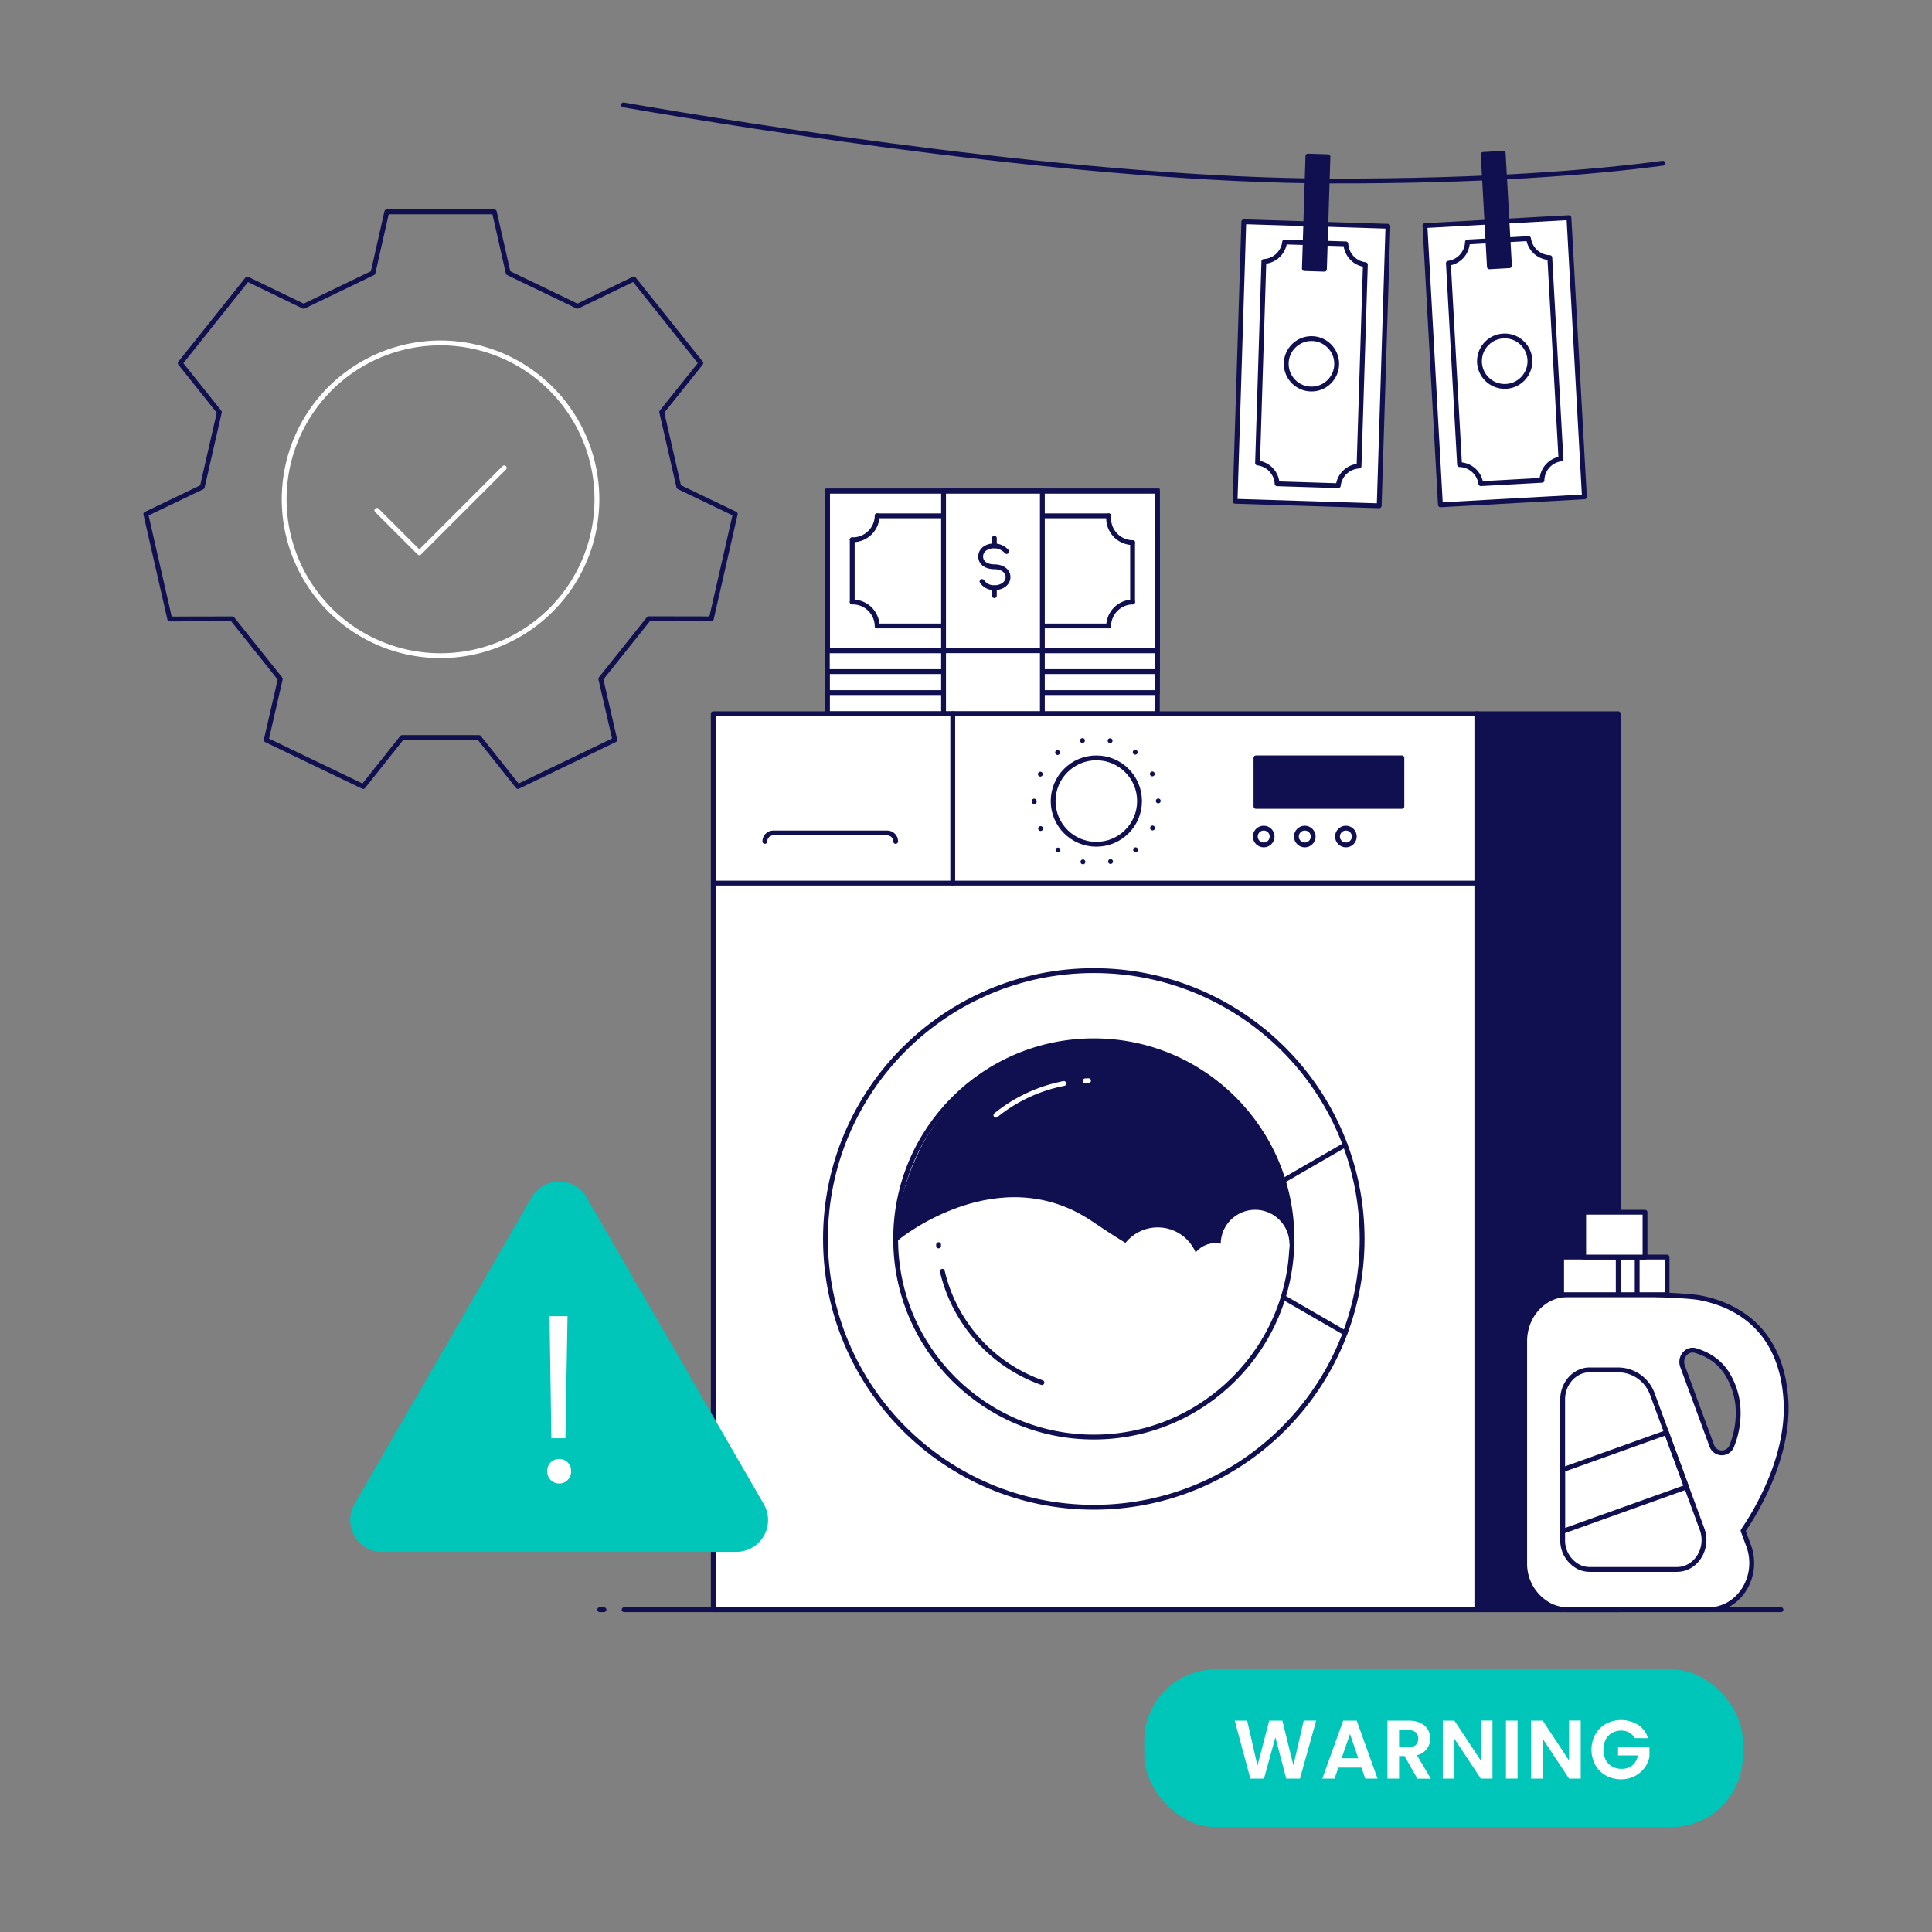 <svg xmlns="http://www.w3.org/2000/svg" viewBox="0 0 800 800"><rect x="0" y="0" width="800" height="800" fill="#808080" stroke="none"/><defs><style>.cls-1,.cls-5{fill:#fff;}.cls-1,.cls-2,.cls-3,.cls-6,.cls-7,.cls-9{stroke:#101050;}.cls-1,.cls-2,.cls-3,.cls-4,.cls-7{stroke-linecap:round;stroke-linejoin:round;}.cls-1,.cls-2,.cls-3,.cls-4,.cls-6,.cls-7,.cls-9{stroke-width:2px;}.cls-2,.cls-4,.cls-6,.cls-7{fill:none;}.cls-3,.cls-9{fill:#101050;}.cls-4{stroke:#fff;}.cls-6,.cls-9{stroke-miterlimit:10;}.cls-7{stroke-dasharray:0 11.54;}.cls-8{fill:#00c6ba;}</style></defs><g id="References"><rect class="cls-1" x="513.2" y="92.75" width="59.71" height="115.8" transform="translate(4.98 -16.91) rotate(1.79)"/><path class="cls-2" d="M554.15,201.12l-25.33-.8a9.16,9.16,0,0,0-8.09-8.61l2.61-83.44a9.14,9.14,0,0,0,8.61-8.08l25.34.79a9.15,9.15,0,0,0,8.08,8.6L562.75,193A9.16,9.16,0,0,0,554.15,201.12Z"/><circle class="cls-2" cx="543.05" cy="150.65" r="10.45"/><rect class="cls-3" x="540.85" y="64.74" width="8.31" height="46.61" transform="translate(3.01 -16.97) rotate(1.79)"/><rect class="cls-1" x="593.2" y="91.66" width="59.71" height="115.8" transform="translate(-7.32 34.7) rotate(-3.17)"/><path class="cls-2" d="M638.49,198.88l-25.31,1.4a9.17,9.17,0,0,0-8.81-7.89L599.75,109a9.16,9.16,0,0,0,7.89-8.79l25.3-1.41a9.16,9.16,0,0,0,8.8,7.87l4.61,83.36A9.14,9.14,0,0,0,638.49,198.88Z"/><circle class="cls-2" cx="623.06" cy="149.56" r="10.45"/><rect class="cls-3" x="615.43" y="63.72" width="8.31" height="46.61" transform="translate(-3.87 34.46) rotate(-3.18)"/><path class="cls-2" d="M258.18,43.44C314,53.1,450.46,74.78,551.41,74.94c62.8.1,107.18-3.41,137.14-7.35"/><path class="cls-4" d="M247.17,206.74A64.75,64.75,0,1,1,182.42,142,64.81,64.81,0,0,1,247.17,206.74Z"/><polyline class="cls-4" points="208.79 193.73 173.63 228.89 156.05 211.31"/><path class="cls-2" d="M154.44,113l5.71-25.27H204.7L210.42,113l28.69,13.82,23.33-11.29,27.77,34.83L274,170.62l7.09,31,23.36,11.2-9.91,43.43-25.91-.05-19.86,24.9,5.81,25.25-40.13,19.33-16.12-20.29H166.5l-16.12,20.29L110.25,306.4l5.81-25.25L96.2,256.25l-25.91.05-9.91-43.43,23.37-11.2,7.08-31L74.64,150.39l27.77-34.83,23.33,11.29Z"/><rect class="cls-1" x="342.64" y="229.42" width="136.6" height="66.12"/><rect class="cls-1" x="342.64" y="220.66" width="136.6" height="66.12"/><rect class="cls-1" x="342.58" y="211.98" width="136.6" height="66.12"/><rect class="cls-1" x="342.64" y="203.33" width="136.6" height="66.12"/><rect class="cls-5" x="347.77" y="208.46" width="126.34" height="55.86"/><line class="cls-2" x1="459.12" y1="213.59" x2="363.21" y2="213.59"/><line class="cls-2" x1="459.06" y1="259.19" x2="363.21" y2="259.19"/><line class="cls-2" x1="352.89" y1="249.28" x2="352.89" y2="223.51"/><line class="cls-2" x1="468.98" y1="249.28" x2="468.98" y2="224.65"/><path class="cls-1" d="M352.89,223.51h.22a10.11,10.11,0,0,0,10.1-9.92"/><path class="cls-1" d="M352.89,249.28h.22a10.1,10.1,0,0,1,10.1,9.91"/><path class="cls-1" d="M459.06,259.19a10.09,10.09,0,0,1,9.92-9.91"/><path class="cls-1" d="M459.12,213.59a7.5,7.5,0,0,0-.06,1,10.1,10.1,0,0,0,9.92,10.1"/><rect class="cls-1" x="390.71" y="203.33" width="40.91" height="92.21"/><rect class="cls-6" x="342.64" y="203.33" width="136.6" height="66.12"/><path id="Shape_350" data-name="Shape 350" class="cls-1" d="M406.64,240.78a5.94,5.94,0,0,0,5.1,2.57c3.12,0,5.66-1.79,5.66-4.42s-2.54-4.24-5.66-4.24-5.66-1.46-5.66-4.25,2.61-4.42,5.66-4.42a7.11,7.11,0,0,1,5.1,2.35"/><path id="Shape_351" data-name="Shape 351" class="cls-1" d="M411.74,243.38v3.28"/><path id="Shape_352" data-name="Shape 352" class="cls-1" d="M411.74,222.84V226"/><rect class="cls-1" x="295.35" y="295.54" width="316.19" height="371.01"/><rect class="cls-3" x="611.54" y="295.54" width="58.53" height="371.01"/><line class="cls-2" x1="295.35" y1="365.67" x2="611.54" y2="365.67"/><circle class="cls-2" cx="453.97" cy="331.71" r="17.89"/><path class="cls-7" d="M428.23,331.71A25.74,25.74,0,0,1,454,306c34.15,1.36,34.14,50.14,0,51.49a25.73,25.73,0,0,1-25.74-25.74Z"/><line class="cls-2" x1="394.51" y1="365.67" x2="394.51" y2="295.54"/><circle class="cls-2" cx="452.92" cy="513.01" r="111.11"/><path class="cls-2" d="M516.37,501.37h0"/><path class="cls-2" d="M388.65,515.92l0-.55"/><path class="cls-2" d="M431.44,572.5a64.47,64.47,0,0,1-41.24-46.09"/><circle class="cls-2" cx="452.92" cy="513.01" r="82.05"/><rect class="cls-3" x="520.07" y="313.82" width="60.42" height="20.1"/><path class="cls-8" d="M220.13,495.84l-73.35,127a13.17,13.17,0,0,0,11.41,19.75H304.88a13.17,13.17,0,0,0,11.4-19.75l-73.35-127A13.16,13.16,0,0,0,220.13,495.84Z"/><path class="cls-5" d="M228,612.78a5,5,0,0,1-1.43-3.64,4.89,4.89,0,0,1,5-5,4.75,4.75,0,0,1,3.49,1.43,4.85,4.85,0,0,1,1.43,3.58,5,5,0,0,1-1.43,3.64,4.64,4.64,0,0,1-3.49,1.48A4.77,4.77,0,0,1,228,612.78ZM235,545l-.88,50.55h-5.81L227.55,545Z"/><circle class="cls-2" cx="523.28" cy="346.39" r="3.48"/><circle class="cls-2" cx="540.29" cy="346.39" r="3.48"/><circle class="cls-2" cx="557.31" cy="346.39" r="3.48"/><line class="cls-2" x1="557" y1="551.96" x2="531.36" y2="537.15"/><line class="cls-2" x1="557" y1="474.07" x2="531.36" y2="488.88"/><path class="cls-9" d="M535,513c-29.9,24.24-54.76,10.54-82.05-8-39.3-26.71-80.88,7.13-80.88,7.13s-.06-16.62,10.24-36.67c12.94-25.19,43.35-49.86,85.33-41.71C535,446.82,535,513,535,513Z"/><circle class="cls-5" cx="503.28" cy="525.34" r="10.59"/><circle class="cls-5" cx="479.38" cy="525.34" r="17.11"/><circle class="cls-5" cx="519.71" cy="515.18" r="14.24"/><rect class="cls-8" x="473.83" y="691.22" width="247.84" height="65.34" rx="29.67"/><path class="cls-5" d="M545,712.48l-6.71,24h-5.68l-4.5-17.1-4.72,17.1-5.64,0-6.47-24h5.16l4.24,18.65,4.88-18.65H531L535.57,731l4.27-18.54Z"/><path class="cls-5" d="M563.75,731.92h-9.57l-1.58,4.58h-5.06l8.64-24h5.61l8.63,24h-5.09Zm-1.31-3.85L559,718l-3.47,10.05Z"/><path class="cls-5" d="M586.9,736.5l-5.3-9.36h-2.27v9.36h-4.81v-24h9a10.59,10.59,0,0,1,4.75,1,6.86,6.86,0,0,1,2.94,2.65,7.26,7.26,0,0,1,1,3.73,7.16,7.16,0,0,1-1.38,4.29,7,7,0,0,1-4.09,2.63l5.74,9.74Zm-7.57-13h4a4,4,0,0,0,2.92-.94,3.53,3.53,0,0,0,1-2.63,3.39,3.39,0,0,0-1-2.57,4.15,4.15,0,0,0-2.92-.91h-4Z"/><path class="cls-5" d="M618,736.5h-4.82L602.25,720V736.5h-4.82v-24h4.82L613.15,729V712.45H618Z"/><path class="cls-5" d="M628.39,712.48v24h-4.81v-24Z"/><path class="cls-5" d="M654.54,736.5h-4.82L638.82,720V736.5H634v-24h4.82L649.72,729V712.45h4.82Z"/><path class="cls-5" d="M676.87,719.71a5.68,5.68,0,0,0-2.27-2.31,6.88,6.88,0,0,0-3.37-.79,7.41,7.41,0,0,0-3.79,1,6.63,6.63,0,0,0-2.58,2.76,9.68,9.68,0,0,0,0,8.32,6.71,6.71,0,0,0,2.63,2.75,7.7,7.7,0,0,0,3.92,1,6.78,6.78,0,0,0,4.51-1.47,7,7,0,0,0,2.31-4.07H670v-3.68h13v4.19a11.3,11.3,0,0,1-2.06,4.65,11.66,11.66,0,0,1-4.08,3.42,12,12,0,0,1-5.59,1.29,12.72,12.72,0,0,1-6.28-1.56,11.45,11.45,0,0,1-4.4-4.36,13.34,13.34,0,0,1,0-12.67,11.34,11.34,0,0,1,4.4-4.37,13.39,13.39,0,0,1,13.3.41,10.09,10.09,0,0,1,4.13,5.56Z"/><path class="cls-2" d="M316.71,348.41h0a3.5,3.5,0,0,1,3.48-3.49h47.2a3.5,3.5,0,0,1,3.48,3.49h0"/><path class="cls-1" d="M739.46,578.88c-2.36-31.13-23.66-39.25-35.66-41.51-3.73-.72-14.45-1.15-18-1.27v-.05H649.19a11.64,11.64,0,0,0-1.18.05c-9.32.65-16.67,9-16.67,19.29V647.2A19.46,19.46,0,0,0,642,664.9a16.67,16.67,0,0,0,7.2,1.64h58.27c12.63,0,21.27-13.81,16.59-26.51l-2.29-6.21a116.49,116.49,0,0,0,11.63-21.68c.54-1.31,1.06-2.65,1.53-4C738.07,599.29,740.25,589.15,739.46,578.88Zm-37.39-19.64a24,24,0,0,1,2.61.92,22.69,22.69,0,0,1,3.64,1.85,21.4,21.4,0,0,1,7.5,7.93,31.32,31.32,0,0,1,3.75,11.56v0a36.07,36.07,0,0,1-2.44,17.13,4.4,4.4,0,0,1-8.36-.12l-12.06-32.75a4.7,4.7,0,0,1-.24-.87C695.83,561.47,698.76,558.25,702.07,559.24Z"/><rect class="cls-1" x="646.63" y="520.54" width="43.67" height="15.56"/><rect class="cls-1" x="655.77" y="501.96" width="25.39" height="18.57"/><line class="cls-2" x1="670.07" y1="521.12" x2="670.07" y2="535.5"/><line class="cls-2" x1="677.92" y1="521.12" x2="677.92" y2="535.5"/><path class="cls-4" d="M449.34,447.56s.64-.05,1.39-.07"/><path class="cls-4" d="M412.38,461.77a64.06,64.06,0,0,1,28.13-13.12"/><path class="cls-1" d="M704.77,633.14l-6.41-17.41-8.29-22.54-5.92-16.07A15.08,15.08,0,0,0,670,567.25H658.38c-.25,0-.51,0-.76,0-5.9.42-10.56,5.74-10.56,12.23v58.17a12.33,12.33,0,0,0,6.75,11.22,10.52,10.52,0,0,0,4.57,1h35.88C702.27,649.93,707.73,641.19,704.77,633.14Z"/><polygon class="cls-2" points="698.36 615.73 647.06 634.1 647.06 608.59 690.07 593.19 698.36 615.73"/><line class="cls-2" x1="258.43" y1="666.54" x2="737.46" y2="666.54"/><line class="cls-2" x1="250.09" y1="666.54" x2="248.33" y2="666.54"/></g></svg>